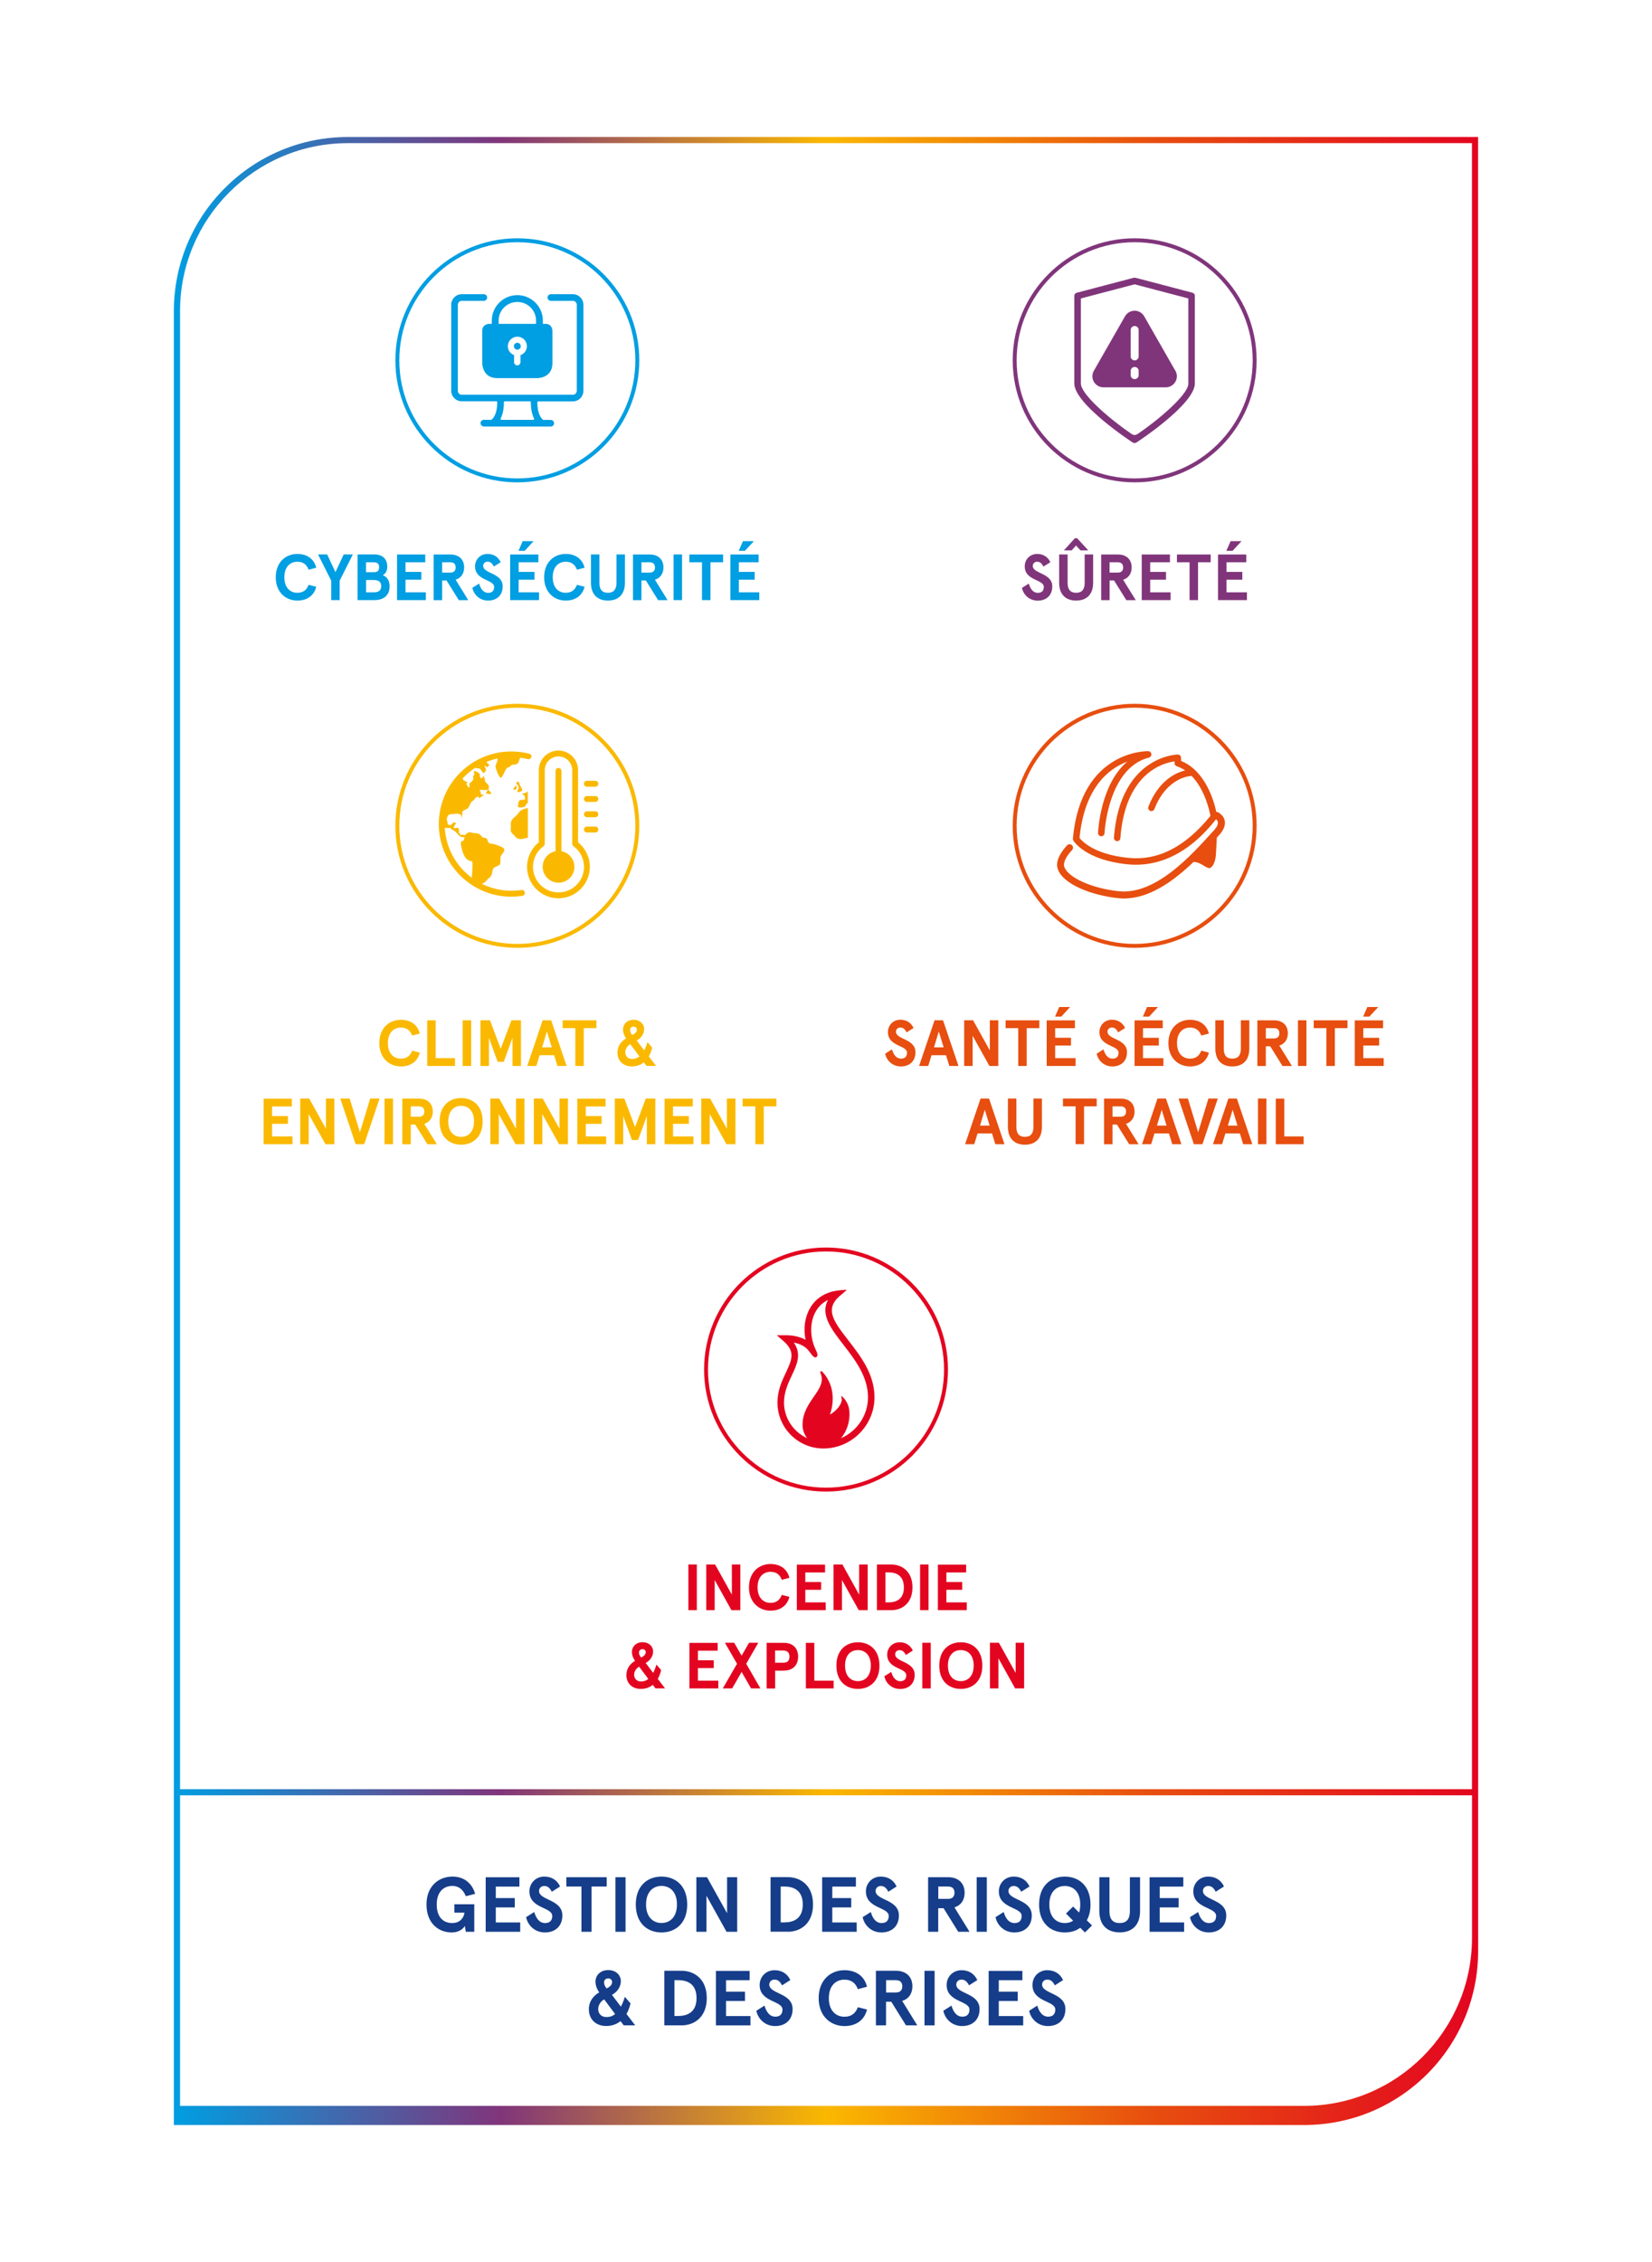 <?xml version="1.0" encoding="utf-8"?>
<!-- Generator: Adobe Illustrator 25.4.1, SVG Export Plug-In . SVG Version: 6.00 Build 0)  -->
<svg version="1.1" id="Calque_1" xmlns="http://www.w3.org/2000/svg" xmlns:xlink="http://www.w3.org/1999/xlink" x="0px" y="0px"
	 viewBox="0 0 269.29 368.5" style="enable-background:new 0 0 269.29 368.5;" xml:space="preserve">
<style type="text/css">
	.st0{fill:#009EE2;}
	.st1{fill:#80357B;}
	.st2{fill:#FAB900;}
	.st3{fill:#E74E0F;}
	.st4{fill:#E30520;}
	.st5{fill:#153D89;}
	.st6{fill:url(#SVGID_1_);}
</style>
<g>
	<g>
		<path class="st0" d="M84.33,78.58c-10.96,0-19.88-8.92-19.88-19.88s8.92-19.88,19.88-19.88s19.88,8.92,19.88,19.88
			S95.29,78.58,84.33,78.58z M84.33,39.46c-10.61,0-19.24,8.63-19.24,19.24s8.63,19.24,19.24,19.24s19.24-8.63,19.24-19.24
			S94.94,39.46,84.33,39.46z"/>
		<g>
			<path class="st0" d="M82.28,65.38c-0.08,0-0.14,0.06-0.14,0.15c0,1.06-0.18,1.96-0.53,2.66c-0.02,0.04-0.02,0.1,0.01,0.14
				c0.03,0.04,0.07,0.07,0.12,0.07h5.19c0.05,0,0.1-0.03,0.12-0.07c0.03-0.04,0.03-0.1,0.01-0.14c-0.35-0.7-0.53-1.6-0.53-2.66
				c0-0.08-0.06-0.15-0.14-0.15H82.28z M78.87,69.47c-0.3,0-0.54-0.24-0.54-0.54c0-0.3,0.24-0.54,0.54-0.54h1.17
				c0.03,0,0.06-0.01,0.09-0.03c0.28-0.22,0.93-0.94,0.93-2.84c0-0.08-0.07-0.15-0.15-0.15h-5.64c-0.95,0-1.72-0.77-1.72-1.72V49.65
				c0-0.95,0.77-1.72,1.72-1.72h3.6c0.3,0,0.54,0.24,0.54,0.54c0,0.3-0.24,0.54-0.54,0.54h-3.6c-0.35,0-0.64,0.29-0.64,0.64v14.02
				c0,0.35,0.29,0.64,0.64,0.64h18.11c0.35,0,0.64-0.29,0.64-0.64V49.65c0-0.35-0.29-0.64-0.64-0.64h-3.59
				c-0.3,0-0.54-0.24-0.54-0.54c0-0.3,0.24-0.54,0.54-0.54h3.59c0.95,0,1.72,0.77,1.72,1.72v14.02c0,0.95-0.77,1.72-1.72,1.72h-5.64
				c-0.08,0-0.15,0.06-0.15,0.15c0,1.91,0.65,2.63,0.92,2.84c0.03,0.02,0.06,0.03,0.09,0.03h1.18c0.3,0,0.54,0.24,0.54,0.54
				c0,0.3-0.24,0.54-0.54,0.54H78.87z"/>
			<path class="st0" d="M78.61,53.89v5.28c0,0,0,2.43,2.43,2.43h6.58c0,0,2.43,0,2.43-2.43v-5.28c0,0,0-1.13-1.13-1.13h-0.43v-0.54
				c0-2.28-1.87-4.14-4.16-4.14c-2.29,0-4.16,1.86-4.16,4.14v0.54h-0.43C79.74,52.76,78.61,52.76,78.61,53.89 M84.84,57.86V59
				c0,0.29-0.23,0.52-0.52,0.52c-0.29,0-0.52-0.23-0.52-0.52v-1.15c-0.6-0.22-1.02-0.78-1.02-1.45c0-0.86,0.7-1.55,1.56-1.55
				c0.86,0,1.55,0.69,1.55,1.55C85.89,57.08,85.44,57.65,84.84,57.86 M81.28,52.22c0-1.67,1.37-3.03,3.05-3.03s3.05,1.36,3.05,3.03
				v0.54h-6.1V52.22z"/>
			<path class="st0" d="M84.33,55.84c-0.31,0-0.56,0.25-0.56,0.56c0,0.31,0.25,0.56,0.56,0.56s0.56-0.25,0.56-0.56
				C84.89,56.09,84.64,55.84,84.33,55.84"/>
		</g>
	</g>
	<path class="st0" d="M120.42,89.73h1.01l1.46-1.57h-1.78L120.42,89.73z M119.06,90.32v7.44h4.71v-1.27h-3.33v-2.05h2.58v-1.27
		h-2.58V91.6h3.22v-1.27H119.06z M112.37,91.6h2.06v6.16h1.38V91.6h2.06v-1.27h-5.5V91.6z M111.18,90.32h-1.38v7.44h1.38V90.32z
		 M105.9,93.28h-1.34V91.6h1.34c0.5,0,0.87,0.23,0.87,0.84S106.4,93.28,105.9,93.28 M108.15,92.44c0-1.23-0.77-2.11-2.26-2.11h-2.71
		v7.44h1.38v-3.21h0.72l2,3.21h1.54l-2.06-3.33C107.66,94.16,108.15,93.41,108.15,92.44 M101.87,90.32h-1.38v4.63
		c0,1.08-0.46,1.62-1.39,1.62c-0.94,0-1.39-0.53-1.39-1.62v-4.63h-1.38v4.61c0,1.99,1.15,2.91,2.77,2.91s2.77-0.92,2.77-2.91V90.32z
		 M95.29,92.49c-0.35-1.42-1.47-2.25-3.08-2.25c-1.86,0-3.51,1.32-3.51,3.8s1.66,3.8,3.51,3.8c1.61,0,2.73-0.83,3.08-2.25
		l-1.24-0.32c-0.29,0.75-0.81,1.3-1.84,1.3c-1.15,0-2.11-0.81-2.11-2.53c0-1.72,0.97-2.53,2.11-2.53c1.03,0,1.55,0.54,1.84,1.3
		L95.29,92.49z M84.52,89.73h1.01l1.45-1.57H85.2L84.52,89.73z M83.16,90.32v7.44h4.71v-1.27h-3.33v-2.05h2.58v-1.27h-2.58V91.6
		h3.22v-1.27H83.16z M81.62,91.59c-0.4-0.86-1.16-1.35-2.15-1.35c-1.17,0-2.03,0.89-2.03,2.02c0,2.36,3.11,2.12,3.11,3.35
		c0,0.68-0.39,0.97-0.97,0.97c-0.81,0-1.25-0.71-1.48-1.51L77,95.76c0.23,1.14,1.21,2.08,2.56,2.08c1.42,0,2.38-0.86,2.38-2.32
		c0-2.21-3.18-2.04-3.18-3.34c0-0.39,0.31-0.68,0.71-0.68c0.44,0,0.74,0.23,1.03,0.79L81.62,91.59z M73.41,93.28h-1.34V91.6h1.34
		c0.5,0,0.87,0.23,0.87,0.84S73.91,93.28,73.41,93.28 M75.66,92.44c0-1.23-0.77-2.11-2.26-2.11h-2.71v7.44h1.38v-3.21h0.72l2,3.21
		h1.54l-2.06-3.33C75.17,94.16,75.66,93.41,75.66,92.44 M64.72,90.32v7.44h4.7v-1.27H66.1v-2.05h2.58v-1.27H66.1V91.6h3.22v-1.27
		H64.72z M60.94,94.49c0.86,0,1.2,0.36,1.2,1s-0.34,1-1.2,1h-1.27v-2H60.94z M60.9,91.6c0.58,0,0.9,0.2,0.9,0.81
		c0,0.61-0.32,0.81-0.87,0.81h-1.27V91.6H60.9z M58.29,90.32v7.44h2.77c1.52,0,2.45-0.8,2.45-2.24c0-0.95-0.41-1.53-1.11-1.82
		c0.47-0.24,0.73-0.76,0.73-1.37c0-1.35-0.86-2.01-2.12-2.01H58.29z M51.84,90.32l2.15,4.27v3.17h1.38v-3.17l2.15-4.27h-1.49
		l-1.35,2.89l-1.35-2.89H51.84z M51.55,92.49c-0.35-1.42-1.47-2.25-3.08-2.25c-1.86,0-3.52,1.32-3.52,3.8s1.66,3.8,3.52,3.8
		c1.61,0,2.73-0.83,3.08-2.25l-1.24-0.32c-0.29,0.75-0.81,1.3-1.84,1.3c-1.15,0-2.12-0.81-2.12-2.53c0-1.72,0.97-2.53,2.12-2.53
		c1.03,0,1.55,0.54,1.84,1.3L51.55,92.49z"/>
</g>
<g>
	<g>
		<path class="st1" d="M184.96,78.58c-10.96,0-19.88-8.92-19.88-19.88s8.92-19.88,19.88-19.88c10.96,0,19.88,8.92,19.88,19.88
			S195.92,78.58,184.96,78.58z M184.96,39.46c-10.61,0-19.24,8.63-19.24,19.24s8.63,19.24,19.24,19.24
			c10.61,0,19.24-8.63,19.24-19.24S195.57,39.46,184.96,39.46z"/>
		<g>
			<path class="st1" d="M185.61,61.11c0,0.36-0.29,0.65-0.65,0.65c-0.36,0-0.65-0.29-0.65-0.65v-0.68c0-0.36,0.29-0.65,0.65-0.65
				c0.36,0,0.65,0.29,0.65,0.65V61.11z M185.61,58.06c0,0.36-0.29,0.65-0.65,0.65c-0.36,0-0.65-0.29-0.65-0.65v-4.3
				c0-0.36,0.29-0.65,0.65-0.65c0.36,0,0.65,0.29,0.65,0.65V58.06z M191.84,61.29c0-0.37-0.11-0.73-0.33-1.03l-5-8.74
				c-0.32-0.56-0.92-0.9-1.56-0.9c-0.64,0-1.24,0.35-1.56,0.9l-5.08,8.88c-0.32,0.55-0.32,1.24,0,1.8c0.32,0.55,0.92,0.9,1.56,0.9
				h10.16h0.01C191.04,63.09,191.84,62.28,191.84,61.29"/>
			<path class="st1" d="M193.72,62.46c0,1.9-5.26,6.2-8.23,8.21c0,0-0.29,0.2-0.55,0.2c-0.25,0-0.52-0.2-0.52-0.2
				c-2.96-2-8.23-6.31-8.23-8.21V48.62l8.76-2.3l8.76,2.3V62.46z M194.39,47.69l-9.29-2.44c-0.02,0-0.03,0-0.04,0
				c-0.03-0.01-0.06-0.01-0.1-0.01c-0.03,0-0.06,0-0.1,0.01c-0.02,0-0.03,0-0.05,0l-9.29,2.44c-0.24,0.06-0.4,0.27-0.4,0.52v14.25
				c0,3.4,9.41,9.56,9.51,9.62c0.09,0.05,0.21,0.09,0.31,0.09c0.1,0,0.24-0.03,0.32-0.09c0.1-0.06,9.51-6.21,9.51-9.62V48.21
				C194.79,47.97,194.62,47.75,194.39,47.69"/>
		</g>
	</g>
	<path class="st1" d="M199.91,89.73h1.01l1.46-1.57h-1.78L199.91,89.73z M198.55,90.32v7.44h4.71v-1.27h-3.33v-2.05h2.58v-1.27
		h-2.58V91.6h3.22v-1.27H198.55z M191.85,91.6h2.06v6.16h1.38V91.6h2.06v-1.27h-5.5V91.6z M186.11,90.32v7.44h4.71v-1.27h-3.33
		v-2.05h2.58v-1.27h-2.58V91.6h3.22v-1.27H186.11z M182.21,93.28h-1.34V91.6h1.34c0.5,0,0.87,0.23,0.87,0.84
		C183.09,93.04,182.71,93.28,182.21,93.28 M184.47,92.44c0-1.23-0.77-2.11-2.26-2.11h-2.71v7.44h1.38v-3.21h0.72l2,3.21h1.54
		l-2.06-3.32C183.98,94.16,184.47,93.41,184.47,92.44 M173.42,89.66h1.27l0.72-0.79l0.72,0.79h1.27l-1.82-1.98h-0.36L173.42,89.66z
		 M178.19,90.32h-1.38v4.63c0,1.08-0.46,1.62-1.39,1.62c-0.93,0-1.39-0.53-1.39-1.62v-4.63h-1.38v4.61c0,1.99,1.15,2.91,2.77,2.91
		c1.63,0,2.77-0.92,2.77-2.91V90.32z M171.22,91.59c-0.4-0.86-1.16-1.35-2.15-1.35c-1.17,0-2.03,0.89-2.03,2.02
		c0,2.36,3.11,2.11,3.11,3.35c0,0.68-0.39,0.97-0.97,0.97c-0.81,0-1.25-0.71-1.48-1.51l-1.11,0.7c0.23,1.14,1.21,2.08,2.56,2.08
		c1.42,0,2.38-0.86,2.38-2.32c0-2.21-3.18-2.04-3.18-3.34c0-0.39,0.31-0.68,0.71-0.68c0.44,0,0.74,0.23,1.03,0.79L171.22,91.59z"/>
</g>
<g>
	<g>
		<path class="st2" d="M84.33,154.41c-10.96,0-19.88-8.92-19.88-19.88s8.92-19.88,19.88-19.88s19.88,8.92,19.88,19.88
			S95.29,154.41,84.33,154.41z M84.33,115.29c-10.61,0-19.24,8.63-19.24,19.24s8.63,19.24,19.24,19.24
			c10.61,0,19.24-8.63,19.24-19.24S94.94,115.29,84.33,115.29z"/>
		<g>
			<g>
				<path class="st2" d="M97.05,129.68h-1.38c-0.26,0-0.48,0.22-0.48,0.48c0,0.26,0.22,0.48,0.48,0.48h1.38
					c0.26,0,0.48-0.21,0.48-0.48C97.53,129.9,97.32,129.68,97.05,129.68"/>
				<path class="st2" d="M95.67,128.16h1.38c0.27,0,0.48-0.22,0.48-0.48c0-0.26-0.21-0.48-0.48-0.48h-1.38
					c-0.27,0-0.48,0.21-0.48,0.48C95.19,127.94,95.4,128.16,95.67,128.16"/>
				<path class="st2" d="M97.05,134.66h-1.38c-0.26,0-0.48,0.22-0.48,0.48s0.22,0.48,0.48,0.48h1.38c0.26,0,0.48-0.21,0.48-0.48
					S97.32,134.66,97.05,134.66"/>
				<path class="st2" d="M97.05,132.17h-1.38c-0.26,0-0.48,0.22-0.48,0.48s0.22,0.48,0.48,0.48h1.38c0.26,0,0.48-0.21,0.48-0.48
					S97.32,132.17,97.05,132.17"/>
				<g>
					<path class="st2" d="M91.04,145.38c-2.3,0-4.16-1.87-4.16-4.16c0-1.33,0.64-2.59,1.72-3.37c0.12-0.09,0.2-0.23,0.2-0.39v-11.99
						c0-1.24,1-2.24,2.24-2.24c1.24,0,2.24,1.01,2.24,2.24v11.99c0,0.15,0.07,0.3,0.2,0.39c1.08,0.78,1.72,2.04,1.72,3.37
						C95.2,143.52,93.33,145.38,91.04,145.38 M94.23,137.22v-11.77c0,0,0-0.01,0-0.01c-0.01-1.75-1.44-3.17-3.2-3.17
						c-1.76,0-3.2,1.44-3.2,3.2v11.75c-1.21,0.97-1.92,2.45-1.92,4c0,2.82,2.3,5.12,5.12,5.12c2.82,0,5.12-2.3,5.12-5.12
						C96.16,139.67,95.44,138.19,94.23,137.22"/>
					<path class="st2" d="M91.52,138.67v-13.08c0-0.26-0.22-0.48-0.48-0.48s-0.48,0.21-0.48,0.48v13.08c-1.2,0.23-2.1,1.28-2.1,2.54
						c0,1.43,1.16,2.59,2.59,2.59c1.43,0,2.59-1.16,2.59-2.59C93.63,139.95,92.72,138.9,91.52,138.67"/>
				</g>
			</g>
			<g>
				<path class="st2" d="M84.49,129.04c0.36-0.03,0.76-0.19,0.61-0.49c-0.15-0.3-0.32-0.54-0.39-0.71
					c-0.06-0.17-0.06-0.32-0.06-0.32s-0.2-0.22-0.3-0.2c0,0-0.2,0.18-0.17,0.33c0.03,0.16,0.27,0.28,0.3,0.37s0.12,0.33,0.06,0.44
					C84.49,128.56,84.13,129.08,84.49,129.04"/>
				<path class="st2" d="M84.03,128.05c0,0-0.38,0.43-0.38,0.52s0.36,0.11,0.47,0C84.22,128.46,84.39,127.95,84.03,128.05"/>
				<path class="st2" d="M84.42,132.57c-0.35,0.55-1.19,0.73-1.15,1.74c0.05,1.01-0.19,1.1,0.4,1.64c0.58,0.54,0.58,1.01,2.25,0.54
					c0.05-0.01,0.08-0.02,0.13-0.03c0,0,0,0,0,0v-4.82C85.06,131.82,84.73,132.09,84.42,132.57"/>
				<path class="st2" d="M85.53,129.21c-0.28,0.07-0.53,0.08-0.4,0.16c0.12,0.08,0.42,0.2,0.42,0.45c0,0.24,0.08,0.44-0.05,0.47
					c-0.13,0.04-0.75-0.08-0.87,0.17c-0.12,0.24-0.18,0.51-0.19,0.71c-0.01,0.2-0.04,0.39,0.35,0.38s0.64-0.08,0.77-0.16
					c0.13-0.08,0.09-0.24,0.32-0.47c0.07-0.07,0.12-0.1,0.16-0.13v-1.92C85.97,129.01,85.8,129.14,85.53,129.21"/>
				<path class="st2" d="M78.06,124.82c-0.04,0.01-0.1,0.02-0.15,0.03c0.09-0.05,0.17-0.11,0.25-0.15
					C78.14,124.76,78.12,124.82,78.06,124.82 M73.19,134.88c0.37-0.07,0.24,0.23,0.6,0.33c0.35,0.11,0.63,0.46,1.05,0.9
					c0.42,0.44,0.87,0.23,0.87,0.23s-0.05,0.47-0.17,0.61c-0.12,0.14-0.75-0.28-0.19,1.62c0.56,1.9,1.4,1.61,1.59,1.76
					c0.18,0.14,0.03,1.83-0.04,2.66c-2.53-1.88-4.22-4.82-4.39-8.16C72.79,134.89,73.05,134.91,73.19,134.88 M86.3,122.79
					c-0.96-0.25-1.95-0.37-2.95-0.37c-6.52,0-11.82,5.31-11.82,11.84c0,0,0,0,0,0c0,6.52,5.31,11.82,11.82,11.82
					c0.6,0,1.21-0.05,1.8-0.14c0.26-0.04,0.44-0.29,0.4-0.55c-0.04-0.26-0.29-0.45-0.55-0.4c-0.54,0.08-1.1,0.12-1.65,0.12
					c-1.73,0-3.35-0.42-4.81-1.13c0.19-0.14,0.45-0.15,0.53-0.26c0.11-0.14,0.4-0.51,0.78-0.8c0.37-0.28,0.42-1.05,0.49-1.33
					c0.07-0.28,0.75-0.49,1.03-0.65c0.28-0.16,0.19-1.03,0.21-1.31c0.02-0.28,0.54-0.7,0.63-1.1c0.09-0.4-0.54-0.61-0.91-0.75
					c-0.37-0.14-0.66-0.28-1.31-0.35c-0.66-0.07-0.33-0.87-0.94-0.94c-0.61-0.07-0.3-0.05-0.61-0.33c-0.3-0.28-0.37-0.4-0.84-0.42
					c-0.47-0.02-0.68-0.07-0.94-0.17c-0.26-0.09-0.75,0.35-0.75,0.35s-0.16,0.15-0.2,0.16s-0.18-0.06-0.25-0.13
					c-0.07-0.07-0.19,0.14-0.29,0.1c-0.1-0.04-0.21-0.29-0.33-0.37c-0.12-0.08,0.05-0.35-0.06-0.67c-0.11-0.32-0.51-0.05-0.74-0.11
					c-0.23-0.06,0.15-0.54,0.25-0.73c0.11-0.18-0.13-0.18-0.33-0.17c-0.2,0.02-0.31,0.45-0.62,0.41c-0.32-0.04-0.41-0.16-0.39-0.41
					c0.02-0.26-0.26-0.32-0.02-0.95c0.24-0.63,0.99-0.36,1.17-0.45c0.18-0.09,0.46-0.07,0.83,0.04c0.37,0.1,0.3,0.49,0.31,0.63
					c0.02,0.14,0.14-0.49,0.11-0.88c-0.03-0.39,0.58-0.44,0.86-0.69c0.28-0.24,0.46-0.79,0.6-1.02c0.14-0.23,0.47-0.26,0.56-0.53
					c0.09-0.26,0.51-0.35,0.56-0.39c0.06-0.04,0.14,0.02,0.09,0.16c-0.06,0.13,0.12,0.11,0.26,0c0.14-0.11,0.65-0.41,0.56-0.49
					s-0.15,0.08-0.25,0.06c-0.11-0.02-0.19-0.12-0.24-0.23c-0.05-0.11,0.07-0.15-0.03-0.28c-0.1-0.13-0.2-0.18-0.08-0.28
					c0.13-0.09,0.71,0.05,0.96-0.01c0.25-0.06,0.28-0.11,0.27,0.01c-0.01,0.12-0.2,0.4-0.28,0.49c-0.07,0.09,0.65,0.17,0.82,0.17
					c0.18,0-0.05-0.4-0.28-0.53c-0.23-0.12,0.02-0.53-0.05-0.79s-0.54-0.58-0.59-0.73c-0.05-0.15-0.11-0.63-0.2-0.8
					c-0.09-0.16-0.17,0.09-0.27,0.21c-0.09,0.12-0.26,0.02-0.32-0.05c-0.06-0.07-0.06-0.08-0.08-0.42
					c-0.02-0.34-0.65-0.64-0.89-0.65c-0.23-0.01,0.06,0.44-0.02,0.62c-0.08,0.18-0.27,0.14-0.16,0.51c0.1,0.37-0.4,0.73-0.57,0.84
					c-0.18,0.12,0.09,0.75-0.13,0.71c-0.22-0.04-0.33-0.39-0.39-0.55c-0.06-0.16,0.15-0.22,0.13-0.31c-0.02-0.09-0.09,0-0.22-0.08
					c-0.13-0.08-0.13-0.12-0.32-0.18c-0.19-0.06-0.09-0.16-0.2-0.27c-0.02-0.02-0.06-0.02-0.08-0.04c0.65-0.7,1.38-1.32,2.19-1.83
					c0,0.01-0.01,0.01-0.02,0.02c-0.05,0.15,0.54,0.16,0.63,0.15c0.09-0.01,0.4,0.51,0.55,0.68c0.15,0.16,0.42-0.18,0.49-0.38
					c0.07-0.2-0.25-0.62-0.23-0.74c0.01-0.12,0.42,0.27,0.42,0.27s0.26-0.27,0.33-0.36c0.07-0.09-0.2-0.27-0.35-0.43
					c-0.05-0.05-0.08-0.08-0.11-0.1c0.59-0.24,1.21-0.43,1.85-0.57c0.01,0.27-0.12,0.65-0.24,0.91c-0.19,0.4-0.09,0.54-0.05,0.68
					c0.05,0.14,0.58,1.87,0.92,1.5c0.34-0.38,0.7-1.6,1.05-1.63c0.35-0.02,0.4-0.34,0.71-0.42c0.32-0.08,0.5,0.02,0.83-0.21
					c0.21-0.15,0.32-0.58,0.45-0.96c0.42,0.06,0.83,0.13,1.24,0.24c0.26,0.07,0.52-0.09,0.58-0.34
					C86.71,123.12,86.55,122.85,86.3,122.79"/>
			</g>
		</g>
	</g>
	<g>
		<path class="st2" d="M121.06,180.24h2.06v6.16h1.38v-6.16h2.06v-1.27h-5.5V180.24z M118.49,178.96v4.91l-2.73-4.91h-1.45v7.44
			h1.38v-4.91l2.73,4.91h1.46v-7.44H118.49z M108.33,178.96v7.44h4.71v-1.27h-3.33v-2.05h2.58v-1.27h-2.58v-1.56h3.22v-1.27H108.33z
			 M100.21,186.4h1.38v-4.59l1.42,3.91h1l1.43-3.91v4.59h1.38v-7.44h-1.55l-1.75,4.64l-1.75-4.64h-1.55V186.4z M94.1,178.96v7.44
			h4.71v-1.27h-3.32v-2.05h2.58v-1.27h-2.58v-1.56h3.22v-1.27H94.1z M91.2,178.96v4.91l-2.73-4.91h-1.45v7.44h1.38v-4.91l2.73,4.91
			h1.45v-7.44H91.2z M84.11,178.96v4.91l-2.73-4.91h-1.45v7.44h1.38v-4.91l2.73,4.91h1.45v-7.44H84.11z M75.17,180.15
			c1.12,0,2.1,0.76,2.1,2.53c0,1.76-0.99,2.53-2.1,2.53c-1.12,0-2.1-0.76-2.1-2.53C73.07,180.92,74.06,180.15,75.17,180.15
			 M75.17,178.88c-1.88,0-3.51,1.22-3.51,3.8c0,2.58,1.62,3.8,3.51,3.8c1.88,0,3.51-1.22,3.51-3.8
			C78.68,180.1,77.05,178.88,75.17,178.88 M68.3,181.92h-1.34v-1.68h1.34c0.5,0,0.87,0.23,0.87,0.84
			C69.17,181.68,68.8,181.92,68.3,181.92 M70.55,181.08c0-1.23-0.77-2.11-2.26-2.11h-2.71v7.44h1.38v-3.21h0.72l2,3.21h1.54
			l-2.06-3.32C70.06,182.8,70.55,182.05,70.55,181.08 M64.06,178.96h-1.38v7.44h1.38V178.96z M59.37,186.4l2.5-7.44h-1.53l-1.67,5.5
			l-1.67-5.5h-1.53l2.5,7.44H59.37z M53.13,178.96v4.91l-2.73-4.91h-1.46v7.44h1.38v-4.91l2.73,4.91h1.45v-7.44H53.13z
			 M42.97,178.96v7.44h4.71v-1.27h-3.33v-2.05h2.58v-1.27h-2.58v-1.56h3.22v-1.27H42.97z"/>
		<path class="st2" d="M103.28,167.25c0.32,0,0.53,0.2,0.53,0.5c0,0.45-0.43,0.71-0.76,0.86c-0.2-0.26-0.34-0.5-0.34-0.82
			C102.72,167.46,102.95,167.25,103.28,167.25 M103.02,172.51c-0.67,0-1.09-0.48-1.09-1.07c0-0.54,0.3-1.03,0.81-1.34l1.5,2
			C103.89,172.37,103.55,172.51,103.02,172.51 M103,173.73c0.8,0,1.44-0.26,1.95-0.66l0.44,0.57h1.56l-1.19-1.55
			c0.26-0.44,0.44-0.93,0.55-1.43l-0.76-0.89c-0.18,0.57-0.34,0.96-0.54,1.34l-1.22-1.6c0.64-0.34,1.21-1,1.21-1.89
			c0-0.75-0.62-1.49-1.72-1.49c-1.06,0-1.73,0.71-1.73,1.58c0,0.52,0.21,1.04,0.51,1.46c-0.73,0.41-1.41,1.18-1.41,2.3
			C100.65,172.89,101.68,173.73,103,173.73 M91.72,167.49h2.06v6.16h1.38v-6.16h2.06v-1.27h-5.5V167.49z M89.15,168.04l0.79,2.58
			h-1.57L89.15,168.04z M90.87,173.65h1.49l-2.52-7.44h-1.38l-2.52,7.44h1.49l0.54-1.75h2.36L90.87,173.65z M78.32,173.65h1.38
			v-4.59l1.42,3.91h1l1.42-3.91v4.59h1.38v-7.44h-1.55l-1.75,4.64l-1.75-4.64h-1.55V173.65z M76.8,166.21h-1.38v7.44h1.38V166.21z
			 M69.64,166.21v7.44h4.53v-1.27h-3.15v-6.16H69.64z M68.43,168.38c-0.35-1.42-1.47-2.25-3.08-2.25c-1.86,0-3.52,1.32-3.52,3.8
			s1.66,3.8,3.52,3.8c1.61,0,2.73-0.83,3.08-2.25l-1.24-0.32c-0.29,0.75-0.81,1.3-1.84,1.3c-1.15,0-2.12-0.81-2.12-2.53
			c0-1.72,0.97-2.53,2.12-2.53c1.03,0,1.55,0.54,1.84,1.3L68.43,168.38z"/>
	</g>
</g>
<g>
	<g>
		<path class="st3" d="M184.96,154.41c-10.96,0-19.88-8.92-19.88-19.88s8.92-19.88,19.88-19.88c10.96,0,19.88,8.92,19.88,19.88
			S195.92,154.41,184.96,154.41z M184.96,115.29c-10.61,0-19.24,8.63-19.24,19.24s8.63,19.24,19.24,19.24
			c10.61,0,19.24-8.63,19.24-19.24S195.57,115.29,184.96,115.29z"/>
		<path class="st3" d="M199.66,133.83c-0.07-0.59-0.42-1.08-1.04-1.47c-0.11-0.07-0.23-0.09-0.35-0.08
			c-0.4-1.86-1.79-6.71-5.75-8.32v-0.51c0-0.14-0.06-0.28-0.16-0.38c-0.1-0.1-0.24-0.15-0.38-0.15c-0.1,0-2.42,0.06-4.88,1.78
			c-2.24,1.57-5.01,4.88-5.52,11.76c-0.02,0.29,0.2,0.54,0.49,0.57c0.3,0.02,0.54-0.2,0.56-0.49c0.78-10.57,6.94-12.25,8.83-12.51
			v0.29c0,0.23,0.14,0.43,0.35,0.5c0.5,0.17,0.96,0.41,1.38,0.69c-1.49,0.36-4.32,1.6-5.99,5.91c-0.11,0.27,0.03,0.58,0.3,0.68
			c0.06,0.02,0.13,0.04,0.19,0.04c0.21,0,0.41-0.13,0.49-0.34c2.02-5.21,5.84-5.38,6-5.39c0.02,0,0.04-0.01,0.06-0.01
			c2.15,2.2,2.91,5.62,3.07,6.52c-4.17,5.11-8.59,7.35-13.51,6.82c-5.42-0.57-7.41-2.69-7.83-3.23c0.81-8.29,4.82-11.33,7.8-12.44
			c-4.39,3.67-4.76,11.23-4.78,11.61c-0.01,0.29,0.21,0.54,0.51,0.55c0.29,0,0.54-0.21,0.55-0.51c0-0.1,0.52-10.58,7.24-12.31
			c0.25-0.07,0.42-0.31,0.39-0.57c-0.03-0.26-0.24-0.46-0.51-0.47c-0.11,0-10.96-0.24-12.28,14.23c-0.01,0.11,0.01,0.22,0.07,0.32
			c0.08,0.13,1.94,3.15,8.72,3.87c0.5,0.05,0.99,0.08,1.47,0.08c7.05,0,11.5-5.45,13.08-7.41c0.26,0.23,0.29,0.42,0.3,0.49
			c0.07,0.57-0.61,1.29-0.84,1.53l-0.09,0.09c-3.46,3.83-9.25,10.24-15.22,9.62c-4.39-0.46-8.3-2.22-8.9-4
			c-0.21-0.62,0.27-1.64,1.28-2.72c0.21-0.23,0.2-0.58-0.03-0.79c-0.23-0.21-0.58-0.2-0.79,0.03c-0.77,0.83-2,2.43-1.52,3.85
			c0.86,2.53,5.6,4.31,9.85,4.76c0.32,0.03,0.63,0.05,0.94,0.05c4.2,0,8.16-2.9,11.34-5.95c1.35-0.01,2.22,1.34,2.83,0.91
			c0.82-0.59,0.84-2.41,0.84-2.41l0.13-2.47c0.03-0.04,0.07-0.08,0.1-0.11l0.07-0.07C198.87,135.9,199.8,134.93,199.66,133.83"/>
	</g>
	<g>
		<path class="st3" d="M207.96,178.96v7.44h4.54v-1.27h-3.15v-6.16H207.96z M206.44,178.96h-1.38v7.44h1.38V178.96z M200.93,180.79
			l0.79,2.58h-1.57L200.93,180.79z M202.65,186.4h1.49l-2.52-7.44h-1.38l-2.52,7.44h1.49l0.54-1.75h2.36L202.65,186.4z
			 M196.01,186.4l2.5-7.44h-1.53l-1.67,5.5l-1.67-5.5h-1.53l2.5,7.44H196.01z M189.37,180.79l0.79,2.58h-1.57L189.37,180.79z
			 M191.09,186.4h1.49l-2.52-7.44h-1.38l-2.52,7.44h1.49l0.54-1.75h2.36L191.09,186.4z M182.69,181.92h-1.34v-1.68h1.34
			c0.5,0,0.87,0.23,0.87,0.84C183.56,181.68,183.19,181.92,182.69,181.92 M184.94,181.08c0-1.23-0.77-2.11-2.26-2.11h-2.71v7.44
			h1.38v-3.21h0.72l2,3.21h1.54l-2.06-3.33C184.45,182.8,184.94,182.05,184.94,181.08 M173.27,180.23h2.06v6.16h1.38v-6.16h2.06
			v-1.27h-5.5V180.23z M169.84,178.96h-1.38v4.63c0,1.08-0.46,1.61-1.39,1.61c-0.94,0-1.39-0.53-1.39-1.61v-4.63h-1.38v4.61
			c0,1.99,1.15,2.91,2.77,2.91c1.63,0,2.77-0.92,2.77-2.91V178.96z M160.53,180.79l0.79,2.58h-1.57L160.53,180.79z M162.25,186.4
			h1.49l-2.52-7.44h-1.38l-2.52,7.44h1.49l0.54-1.75h2.36L162.25,186.4z"/>
		<path class="st3" d="M222.2,165.62h1.01l1.46-1.57h-1.78L222.2,165.62z M220.84,166.21v7.44h4.71v-1.27h-3.32v-2.05h2.58v-1.27
			h-2.58v-1.56h3.22v-1.27H220.84z M214.15,167.49h2.06v6.16h1.38v-6.16h2.06v-1.27h-5.5V167.49z M212.96,166.21h-1.38v7.44h1.38
			V166.21z M207.68,169.17h-1.34v-1.68h1.34c0.5,0,0.87,0.23,0.87,0.84C208.55,168.93,208.18,169.17,207.68,169.17 M209.93,168.33
			c0-1.23-0.77-2.11-2.26-2.11h-2.71v7.44h1.38v-3.21h0.72l2,3.21h1.54l-2.06-3.32C209.44,170.05,209.93,169.3,209.93,168.33
			 M203.65,166.21h-1.38v4.63c0,1.08-0.46,1.62-1.39,1.62c-0.94,0-1.39-0.53-1.39-1.62v-4.63h-1.38v4.61c0,1.99,1.15,2.91,2.77,2.91
			c1.63,0,2.77-0.92,2.77-2.91V166.21z M197.06,168.38c-0.35-1.42-1.47-2.25-3.08-2.25c-1.86,0-3.52,1.32-3.52,3.8
			s1.66,3.8,3.52,3.8c1.61,0,2.73-0.83,3.08-2.25l-1.24-0.32c-0.29,0.75-0.81,1.3-1.84,1.3c-1.15,0-2.12-0.81-2.12-2.53
			s0.97-2.53,2.12-2.53c1.03,0,1.55,0.54,1.84,1.3L197.06,168.38z M186.3,165.62h1.01l1.45-1.57h-1.78L186.3,165.62z M184.94,166.21
			v7.44h4.71v-1.27h-3.33v-2.05h2.58v-1.27h-2.58v-1.56h3.22v-1.27H184.94z M183.4,167.47c-0.4-0.86-1.16-1.35-2.15-1.35
			c-1.17,0-2.03,0.89-2.03,2.02c0,2.36,3.11,2.11,3.11,3.35c0,0.68-0.39,0.97-0.97,0.97c-0.81,0-1.25-0.71-1.48-1.51l-1.11,0.7
			c0.23,1.14,1.21,2.08,2.56,2.08c1.42,0,2.38-0.86,2.38-2.32c0-2.21-3.18-2.04-3.18-3.34c0-0.39,0.31-0.68,0.71-0.68
			c0.44,0,0.74,0.23,1.03,0.79L183.4,167.47z M171.98,165.62h1.01l1.45-1.57h-1.78L171.98,165.62z M170.62,166.21v7.44h4.71v-1.27
			H172v-2.05h2.58v-1.27H172v-1.56h3.22v-1.27H170.62z M163.92,167.49h2.06v6.16h1.38v-6.16h2.06v-1.27h-5.5V167.49z M161.35,166.21
			v4.91l-2.73-4.91h-1.45v7.44h1.38v-4.91l2.73,4.91h1.45v-7.44H161.35z M153.03,168.04l0.79,2.58h-1.57L153.03,168.04z
			 M154.75,173.65h1.49l-2.52-7.44h-1.38l-2.52,7.44h1.49l0.54-1.75h2.36L154.75,173.65z M148.92,167.47
			c-0.4-0.86-1.16-1.35-2.15-1.35c-1.17,0-2.03,0.89-2.03,2.02c0,2.36,3.11,2.11,3.11,3.35c0,0.68-0.39,0.97-0.97,0.97
			c-0.81,0-1.25-0.71-1.48-1.51l-1.11,0.7c0.23,1.14,1.21,2.08,2.56,2.08c1.42,0,2.38-0.86,2.38-2.32c0-2.21-3.18-2.04-3.18-3.34
			c0-0.39,0.31-0.68,0.71-0.68c0.44,0,0.74,0.23,1.03,0.79L148.92,167.47z"/>
	</g>
</g>
<g>
	<g>
		<path class="st4" d="M134.65,242.99c-10.96,0-19.88-8.92-19.88-19.88c0-10.96,8.92-19.88,19.88-19.88s19.88,8.92,19.88,19.88
			C154.52,234.07,145.61,242.99,134.65,242.99z M134.65,203.87c-10.61,0-19.24,8.63-19.24,19.24s8.63,19.24,19.24,19.24
			c10.61,0,19.24-8.63,19.24-19.24S145.25,203.87,134.65,203.87z"/>
		<path class="st4" d="M129.39,218.71c1.33,1.87,0.5,3.63-0.31,5.34c-0.6,1.27-1.28,2.72-1.28,4.43c0,2.52,1.51,4.78,3.77,5.81
			c-0.48-0.61-0.75-1.37-0.75-2.17c0-1.94,0.98-3.35,1.84-4.59c0.89-1.28,1.66-2.39,1.12-3.76c0,0-0.14-0.28,0.01-0.38
			c0.15-0.1,0.34,0.17,0.34,0.17c1.62,1.78,2.04,4.32,1.16,6.88c1.02-0.55,1.94-1.68,1.92-2.44c0,0,0-0.16-0.04-0.31
			c-0.04-0.16-0.07-0.23-0.03-0.26c0.07-0.05,0.47,0.4,0.47,0.4c0.71,0.86,0.96,1.82,0.84,3.11c-0.11,1.28-0.62,2.49-1.37,3.36
			c2.64-1.14,4.41-3.76,4.41-6.67c0-3.4-2.15-6.16-4.04-8.6c-1.94-2.51-3.78-4.88-2.47-7.26c-0.84,0.4-1.53,1.04-2.01,1.89
			c-0.98,1.7-0.96,4.11-0.08,6.04c0.29,0.63,0.59,1.2,0.13,1.41c-0.36,0.16-0.8-0.55-1.06-0.89
			C131.69,219.86,131.06,219.03,129.39,218.71 M134.22,235.97c-4.13,0-7.49-3.36-7.49-7.48c0-1.96,0.73-3.51,1.38-4.89
			c0.96-2.05,1.6-3.4-0.41-5.14l-1.08-0.94h1.43c1.26,0,2.36,0.25,3.26,0.74c-0.37-1.84-0.12-3.69,0.73-5.15
			c0.93-1.63,2.52-2.58,4.36-2.85c1.22-0.18,1.64-0.12,1.64-0.12l-1.23,1.05c-2.41,2.15-0.86,4.15,1.48,7.17
			c2,2.58,4.26,5.5,4.26,9.27c0,4.54-3.69,8.28-8.23,8.34L134.22,235.97L134.22,235.97z"/>
	</g>
	<g>
		<path class="st4" d="M165.56,267.62v4.91l-2.73-4.91h-1.46v7.44h1.38v-4.91l2.73,4.91h1.46v-7.44H165.56z M156.62,268.81
			c1.12,0,2.1,0.77,2.1,2.53s-0.99,2.53-2.1,2.53c-1.12,0-2.1-0.76-2.1-2.53S155.51,268.81,156.62,268.81 M156.62,267.54
			c-1.88,0-3.51,1.22-3.51,3.8c0,2.58,1.62,3.8,3.51,3.8c1.88,0,3.51-1.22,3.51-3.8C160.13,268.76,158.51,267.54,156.62,267.54
			 M151.72,267.62h-1.38v7.44h1.38V267.62z M148.8,268.89c-0.4-0.86-1.16-1.35-2.15-1.35c-1.17,0-2.03,0.89-2.03,2.02
			c0,2.36,3.11,2.11,3.11,3.35c0,0.68-0.39,0.97-0.97,0.97c-0.81,0-1.25-0.71-1.48-1.51l-1.12,0.7c0.23,1.14,1.21,2.08,2.56,2.08
			c1.42,0,2.38-0.86,2.38-2.31c0-2.21-3.18-2.04-3.18-3.34c0-0.39,0.31-0.68,0.71-0.68c0.44,0,0.74,0.23,1.03,0.79L148.8,268.89z
			 M139.85,268.81c1.12,0,2.1,0.77,2.1,2.53s-0.99,2.53-2.1,2.53s-2.1-0.76-2.1-2.53S138.73,268.81,139.85,268.81 M139.85,267.54
			c-1.88,0-3.51,1.22-3.51,3.8c0,2.58,1.62,3.8,3.51,3.8c1.88,0,3.51-1.22,3.51-3.8C143.35,268.76,141.73,267.54,139.85,267.54
			 M131.36,267.62v7.44h4.53v-1.27h-3.15v-6.16H131.36z M127.71,270.87h-1.37v-1.98h1.37c0.61,0,0.98,0.31,0.98,0.99
			C128.69,270.57,128.32,270.87,127.71,270.87 M127.77,272.15c1.57,0,2.33-0.97,2.33-2.26c0-1.3-0.75-2.26-2.33-2.26h-2.8v7.44h1.38
			v-2.91H127.77z M122.1,267.62l-1.21,2.1l-1.21-2.1h-1.51l1.97,3.42l-2.32,4.02h1.53l1.54-2.69l1.54,2.69h1.53l-2.32-4.02
			l1.97-3.42H122.1z M112.38,267.62v7.44h4.71v-1.27h-3.32v-2.05h2.58v-1.27h-2.58v-1.56h3.22v-1.27H112.38z M104.73,268.66
			c0.32,0,0.53,0.2,0.53,0.5c0,0.45-0.43,0.71-0.76,0.86c-0.2-0.26-0.34-0.5-0.34-0.82C104.17,268.88,104.4,268.66,104.73,268.66
			 M104.47,273.92c-0.67,0-1.1-0.48-1.1-1.07c0-0.54,0.3-1.03,0.81-1.34l1.5,2C105.34,273.79,105,273.92,104.47,273.92
			 M104.46,275.14c0.8,0,1.44-0.25,1.95-0.66l0.44,0.57h1.56l-1.19-1.55c0.26-0.44,0.44-0.93,0.55-1.43l-0.76-0.89
			c-0.18,0.57-0.34,0.96-0.54,1.34l-1.22-1.61c0.64-0.34,1.21-1,1.21-1.89c0-0.75-0.62-1.49-1.72-1.49c-1.06,0-1.73,0.71-1.73,1.58
			c0,0.52,0.21,1.04,0.51,1.46c-0.73,0.41-1.41,1.18-1.41,2.3C102.1,274.31,103.13,275.14,104.46,275.14"/>
		<path class="st4" d="M152.88,254.87v7.44h4.71v-1.27h-3.32v-2.05h2.58v-1.27h-2.58v-1.56h3.22v-1.27H152.88z M151.36,254.87h-1.38
			v7.44h1.38V254.87z M144.33,261.04v-4.89h0.51c1.19,0,2.5,0.47,2.5,2.45c0,1.98-1.31,2.44-2.5,2.44H144.33z M145.28,262.31
			c1.75,0,3.46-1.11,3.46-3.72c0-2.6-1.71-3.72-3.46-3.72h-2.33v7.44H145.28z M140.05,254.87v4.91l-2.73-4.91h-1.45v7.44h1.38v-4.91
			l2.73,4.91h1.46v-7.44H140.05z M129.89,254.87v7.44h4.71v-1.27h-3.33v-2.05h2.58v-1.27h-2.58v-1.56h3.22v-1.27H129.89z
			 M128.68,257.04c-0.35-1.42-1.47-2.25-3.08-2.25c-1.86,0-3.51,1.32-3.51,3.8s1.66,3.8,3.51,3.8c1.61,0,2.73-0.83,3.08-2.25
			l-1.24-0.32c-0.29,0.76-0.81,1.3-1.84,1.3c-1.15,0-2.11-0.81-2.11-2.53c0-1.72,0.97-2.53,2.11-2.53c1.03,0,1.55,0.54,1.84,1.3
			L128.68,257.04z M119.3,254.87v4.91l-2.73-4.91h-1.45v7.44h1.38v-4.91l2.73,4.91h1.45v-7.44H119.3z M113.59,254.87h-1.38v7.44
			h1.38V254.87z"/>
	</g>
</g>
<g>
	<path class="st5" d="M173.29,322.57c-0.48-1.03-1.38-1.61-2.57-1.61c-1.4,0-2.42,1.07-2.42,2.41c0,2.82,3.72,2.53,3.72,4
		c0,0.81-0.47,1.16-1.16,1.16c-0.97,0-1.5-0.85-1.77-1.8l-1.33,0.84c0.28,1.36,1.45,2.49,3.06,2.49c1.7,0,2.85-1.03,2.85-2.77
		c0-2.64-3.8-2.44-3.8-3.99c0-0.47,0.37-0.81,0.85-0.81c0.52,0,0.89,0.28,1.23,0.94L173.29,322.57z M161.16,321.06v8.89h5.63v-1.52
		h-3.98v-2.45h3.09v-1.52h-3.09v-1.87h3.85v-1.52H161.16z M159.31,322.57c-0.48-1.03-1.38-1.61-2.57-1.61
		c-1.4,0-2.43,1.07-2.43,2.41c0,2.82,3.72,2.53,3.72,4c0,0.81-0.47,1.16-1.16,1.16c-0.97,0-1.5-0.85-1.77-1.8l-1.33,0.84
		c0.28,1.36,1.45,2.49,3.06,2.49c1.7,0,2.85-1.03,2.85-2.77c0-2.64-3.8-2.44-3.8-3.99c0-0.47,0.37-0.81,0.85-0.81
		c0.52,0,0.89,0.28,1.23,0.94L159.31,322.57z M152.35,321.06h-1.65v8.89h1.65V321.06z M146.04,324.59h-1.6v-2.01h1.6
		c0.6,0,1.04,0.28,1.04,1.01S146.63,324.59,146.04,324.59 M148.73,323.58c0-1.47-0.93-2.53-2.71-2.53h-3.24v8.89h1.65v-3.84h0.86
		l2.39,3.84h1.84l-2.46-3.98C148.14,325.64,148.73,324.75,148.73,323.58 M141.33,323.65c-0.42-1.7-1.75-2.69-3.68-2.69
		c-2.22,0-4.2,1.57-4.2,4.55c0,2.97,1.98,4.55,4.2,4.55c1.93,0,3.26-0.99,3.68-2.69l-1.49-0.38c-0.34,0.9-0.97,1.55-2.2,1.55
		c-1.37,0-2.53-0.97-2.53-3.02c0-2.06,1.16-3.02,2.53-3.02c1.23,0,1.86,0.65,2.2,1.55L141.33,323.65z M128.83,322.57
		c-0.48-1.03-1.38-1.61-2.57-1.61c-1.4,0-2.43,1.07-2.43,2.41c0,2.82,3.72,2.53,3.72,4c0,0.81-0.47,1.16-1.16,1.16
		c-0.97,0-1.5-0.85-1.77-1.8l-1.33,0.84c0.28,1.36,1.45,2.49,3.06,2.49c1.7,0,2.85-1.03,2.85-2.77c0-2.64-3.8-2.44-3.8-3.99
		c0-0.47,0.37-0.81,0.85-0.81c0.52,0,0.89,0.28,1.23,0.94L128.83,322.57z M116.7,321.06v8.89h5.63v-1.52h-3.98v-2.45h3.09v-1.52
		h-3.09v-1.87h3.85v-1.52H116.7z M109.94,328.43v-5.85h0.61c1.42,0,2.99,0.56,2.99,2.92c0,2.36-1.56,2.92-2.99,2.92H109.94z
		 M111.07,329.95c2.1,0,4.14-1.33,4.14-4.45c0-3.11-2.04-4.45-4.14-4.45h-2.78v8.89H111.07z M99.14,322.3c0.38,0,0.64,0.24,0.64,0.6
		c0,0.53-0.51,0.85-0.9,1.03c-0.24-0.3-0.41-0.6-0.41-0.98C98.47,322.55,98.75,322.3,99.14,322.3 M98.82,328.59
		c-0.8,0-1.31-0.57-1.31-1.28c0-0.65,0.36-1.23,0.97-1.6l1.79,2.39C99.87,328.43,99.46,328.59,98.82,328.59 M98.81,330.05
		c0.95,0,1.73-0.3,2.34-0.79l0.52,0.68h1.87l-1.42-1.85c0.31-0.52,0.52-1.12,0.66-1.72l-0.92-1.07c-0.22,0.69-0.41,1.14-0.65,1.6
		l-1.46-1.92c0.76-0.41,1.45-1.19,1.45-2.26c0-0.9-0.74-1.78-2.06-1.78c-1.27,0-2.07,0.85-2.07,1.89c0,0.62,0.25,1.25,0.61,1.74
		c-0.88,0.5-1.69,1.41-1.69,2.74C95.99,329.05,97.22,330.05,98.81,330.05"/>
	<path class="st5" d="M199.52,307.32c-0.48-1.03-1.38-1.61-2.57-1.61c-1.4,0-2.43,1.07-2.43,2.41c0,2.82,3.72,2.53,3.72,4
		c0,0.81-0.47,1.16-1.16,1.16c-0.97,0-1.5-0.85-1.77-1.8l-1.33,0.84c0.28,1.36,1.45,2.49,3.06,2.49c1.7,0,2.85-1.03,2.85-2.77
		c0-2.64-3.8-2.44-3.8-3.99c0-0.47,0.37-0.81,0.85-0.81c0.52,0,0.89,0.28,1.23,0.94L199.52,307.32z M187.39,305.81v8.89h5.63v-1.52
		h-3.98v-2.45h3.09v-1.52h-3.09v-1.87h3.85v-1.52H187.39z M185.83,305.81h-1.65v5.54c0,1.3-0.55,1.93-1.67,1.93
		c-1.12,0-1.66-0.64-1.66-1.93v-5.54h-1.65v5.51c0,2.38,1.37,3.48,3.32,3.48c1.95,0,3.32-1.11,3.32-3.48V305.81z M173.77,311.73
		l1.16,1.17c-0.39,0.26-0.86,0.38-1.36,0.38c-1.33,0-2.52-0.92-2.52-3.02c0-2.11,1.18-3.02,2.52-3.02s2.52,0.91,2.52,3.02
		c0,0.51-0.06,0.94-0.19,1.31l-0.97-0.98L173.77,311.73z M173.57,305.71c-2.25,0-4.19,1.46-4.19,4.55c0,3.09,1.94,4.55,4.19,4.55
		c0.93,0,1.81-0.24,2.52-0.76l0.77,0.76l1.15-1.14l-0.85-0.84c0.38-0.67,0.6-1.52,0.6-2.57
		C177.76,307.17,175.82,305.71,173.57,305.71 M167.82,307.32c-0.48-1.03-1.38-1.61-2.57-1.61c-1.4,0-2.43,1.07-2.43,2.41
		c0,2.82,3.72,2.53,3.72,4c0,0.81-0.47,1.16-1.16,1.16c-0.97,0-1.5-0.85-1.77-1.8l-1.33,0.84c0.28,1.36,1.45,2.49,3.06,2.49
		c1.7,0,2.85-1.03,2.85-2.77c0-2.64-3.8-2.44-3.8-3.99c0-0.47,0.37-0.81,0.85-0.81c0.52,0,0.89,0.28,1.23,0.94L167.82,307.32z
		 M160.86,305.81h-1.65v8.89h1.65V305.81z M154.55,309.34h-1.6v-2.01h1.6c0.6,0,1.04,0.28,1.04,1.01
		C155.59,309.06,155.15,309.34,154.55,309.34 M157.24,308.34c0-1.48-0.93-2.53-2.71-2.53h-3.24v8.89h1.65v-3.84h0.87l2.39,3.84h1.84
		l-2.46-3.98C156.66,310.4,157.24,309.51,157.24,308.34 M146.15,307.32c-0.48-1.03-1.38-1.61-2.57-1.61c-1.4,0-2.43,1.07-2.43,2.41
		c0,2.82,3.72,2.53,3.72,4c0,0.81-0.47,1.16-1.16,1.16c-0.97,0-1.5-0.85-1.76-1.8l-1.33,0.84c0.28,1.36,1.45,2.49,3.06,2.49
		c1.7,0,2.85-1.03,2.85-2.77c0-2.64-3.8-2.44-3.8-3.99c0-0.47,0.37-0.81,0.85-0.81c0.52,0,0.89,0.28,1.23,0.94L146.15,307.32z
		 M134.02,305.81v8.89h5.63v-1.52h-3.98v-2.45h3.09v-1.52h-3.09v-1.87h3.85v-1.52H134.02z M127.26,313.18v-5.85h0.61
		c1.42,0,2.99,0.56,2.99,2.92c0,2.36-1.56,2.92-2.99,2.92H127.26z M128.39,314.7c2.1,0,4.14-1.33,4.14-4.45s-2.04-4.45-4.14-4.45
		h-2.78v8.89H128.39z M118.52,305.81v5.87l-3.27-5.87h-1.74v8.89h1.65v-5.87l3.27,5.87h1.74v-8.89H118.52z M107.83,307.23
		c1.33,0,2.52,0.91,2.52,3.02c0,2.11-1.18,3.02-2.52,3.02c-1.33,0-2.52-0.92-2.52-3.02C105.32,308.15,106.5,307.23,107.83,307.23
		 M107.83,305.71c-2.25,0-4.19,1.46-4.19,4.55c0,3.09,1.94,4.55,4.19,4.55c2.25,0,4.19-1.46,4.19-4.55
		C112.02,307.17,110.08,305.71,107.83,305.71 M101.97,305.81h-1.65v8.89h1.65V305.81z M92.32,307.33h2.46v7.37h1.65v-7.37h2.47
		v-1.52h-6.58V307.33z M91.3,307.32c-0.48-1.03-1.38-1.61-2.57-1.61c-1.4,0-2.43,1.07-2.43,2.41c0,2.82,3.72,2.53,3.72,4
		c0,0.81-0.47,1.16-1.16,1.16c-0.97,0-1.5-0.85-1.77-1.8l-1.33,0.84c0.28,1.36,1.45,2.49,3.06,2.49c1.7,0,2.85-1.03,2.85-2.77
		c0-2.64-3.8-2.44-3.8-3.99c0-0.47,0.37-0.81,0.85-0.81c0.52,0,0.89,0.28,1.23,0.94L91.3,307.32z M79.17,305.81v8.89h5.63v-1.52
		h-3.98v-2.45h3.09v-1.52h-3.09v-1.87h3.85v-1.52H79.17z M75.93,314.7h1.38v-4.48h-3.25v1.37h1.65c-0.1,0.8-0.69,1.69-2,1.69
		c-1.38,0-2.52-0.89-2.52-3.02c0-2.07,1.13-3.03,2.56-3.03c1.08,0,1.77,0.66,2.19,1.68l1.51-0.39c-0.46-1.63-1.71-2.81-3.7-2.81
		c-2.2,0-4.23,1.51-4.23,4.55c0,3.04,1.95,4.55,4.1,4.55c1.14,0,1.82-0.53,2.16-1.05L75.93,314.7z"/>
</g>
<linearGradient id="SVGID_1_" gradientUnits="userSpaceOnUse" x1="28.347" y1="184.252" x2="240.945" y2="184.252">
	<stop  offset="0" style="stop-color:#009EE2"/>
	<stop  offset="0.25" style="stop-color:#80357B"/>
	<stop  offset="0.5" style="stop-color:#FAB800"/>
	<stop  offset="0.75" style="stop-color:#E74E0F"/>
	<stop  offset="1" style="stop-color:#E30520"/>
</linearGradient>
<path class="st6" d="M240.94,24.45v-2.13H56.69c-15.63,0-28.35,12.72-28.35,28.35v2.12c0,0,0,0,0,0v293.39H212.6
	c15.65,0,28.35-12.69,28.35-28.35L240.94,24.45L240.94,24.45z M56.69,23.32h183.25v268.15H29.35V50.67
	C29.35,35.59,41.61,23.32,56.69,23.32z M212.6,343.06H29.35v-50.59h210.6v23.24C239.94,330.79,227.68,343.06,212.6,343.06z"/>
</svg>
